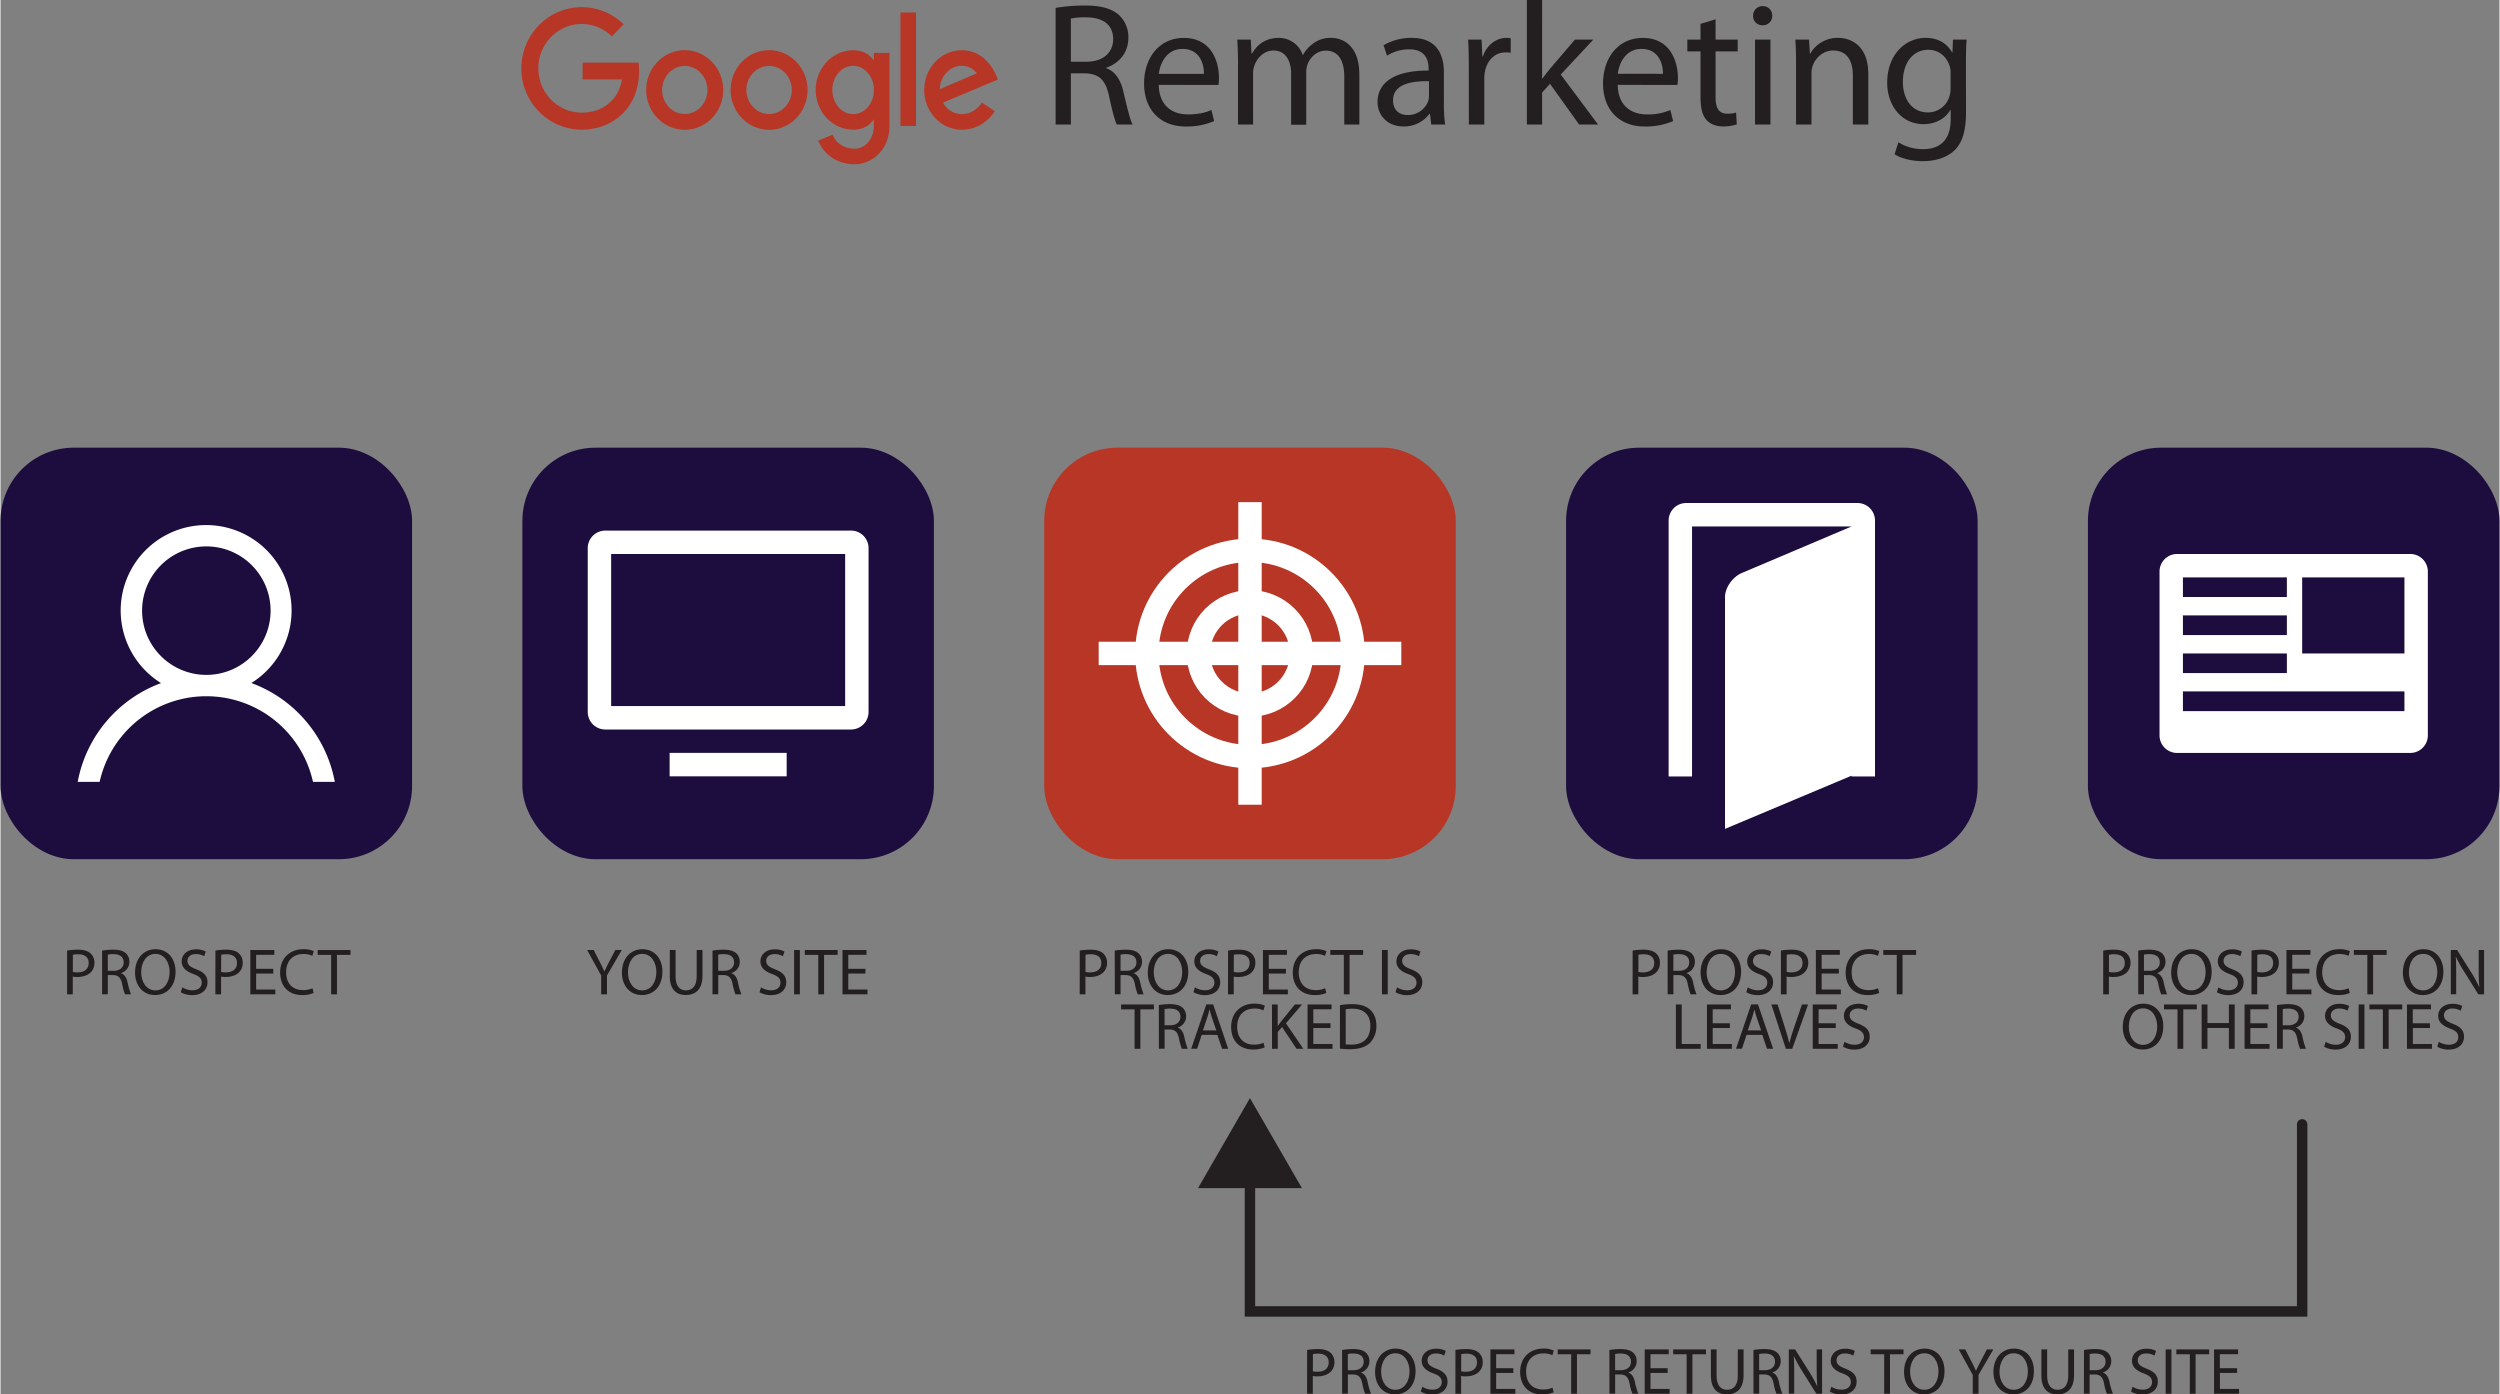 <svg id="Layer_1" data-name="Layer 1" xmlns="http://www.w3.org/2000/svg" width="19.99in" height="11.15in" viewBox="0 0 1439.09 803.04">
  <rect x="0" y="0" width="1439.09" height="803.04" fill="#808080" stroke="none"/>
  <defs>
    <style>
      .cls-1 {
        fill: #1d0d3e;
      }

      .cls-2 {
        fill: #fff;
      }

      .cls-3 {
        fill: #b73625;
      }

      .cls-4, .cls-5, .cls-7 {
        fill: none;
      }

      .cls-4, .cls-5 {
        stroke: #fff;
        stroke-linejoin: round;
        stroke-width: 13.48px;
      }

      .cls-4, .cls-7 {
        stroke-linecap: round;
      }

      .cls-6 {
        fill: #231f20;
      }

      .cls-7 {
        stroke: #231f20;
        stroke-miterlimit: 10;
        stroke-width: 6px;
      }
    </style>
  </defs>
  <g>
    <rect class="cls-1" x="300.52" y="257.81" width="237" height="237" rx="42.15"/>
    <path class="cls-2" d="M489.77,318.39H348.27a10.12,10.12,0,0,0-10.11,10.1v94.34a10.13,10.13,0,0,0,10.11,10.11h141.5a10.12,10.12,0,0,0,10.11-10.11V328.49A10.11,10.11,0,0,0,489.77,318.39ZM486.4,419.46H351.64v-87.6H486.4ZM385.32,459.89h67.4V446.41h-67.4Z" transform="translate(0 -12.83)"/>
  </g>
  <g>
    <rect class="cls-1" y="257.81" width="237" height="237" rx="42.15"/>
    <path class="cls-2" d="M144.44,406.17a49.21,49.21,0,1,0-52,.05,75.28,75.28,0,0,0-48,56.87H57.07a62.92,62.92,0,0,1,122.86,0H192.5A75.3,75.3,0,0,0,144.44,406.17ZM81.52,364.49a37,37,0,1,1,37,37A37,37,0,0,1,81.52,364.49Z" transform="translate(0 -12.83)"/>
  </g>
  <g>
    <rect class="cls-3" x="601.04" y="257.81" width="237" height="237" rx="42.15"/>
    <g>
      <circle class="cls-4" cx="719.54" cy="376.31" r="59.38"/>
      <circle class="cls-4" cx="719.54" cy="376.31" r="29.69"/>
      <line class="cls-5" x1="719.54" y1="289.17" x2="719.54" y2="463.45"/>
      <line class="cls-5" x1="632.4" y1="376.31" x2="806.68" y2="376.31"/>
    </g>
  </g>
  <g>
    <rect class="cls-1" x="901.57" y="257.81" width="237" height="237" rx="42.15"/>
    <path class="cls-2" d="M1069.39,302.51H970.74a10.11,10.11,0,0,0-10.11,10.11V460h13.48V316H1066l-62.8,26.62c-5.57,2.2-10.11,8.52-10.11,14.09V490.17L1066,459.53V460h13.48V312.62A10.11,10.11,0,0,0,1069.39,302.51Z" transform="translate(0 -12.83)"/>
  </g>
  <g>
    <rect class="cls-1" x="1202.09" y="257.81" width="237" height="237" rx="42.15"/>
    <path class="cls-2" d="M1387.74,331.86h-134.3A10.12,10.12,0,0,0,1243.33,342v94.34a10.11,10.11,0,0,0,10.11,10.1h134.3a10.12,10.12,0,0,0,10.11-10.1V342A10.13,10.13,0,0,0,1387.74,331.86Zm-62.27,13.48h58.9v43.8h-58.9Zm-8.81,11.31H1256.8V345.34h59.86Zm0,21.9H1256.8V367.24h59.86Zm0,21.9H1256.8V389.14h59.86Zm67.71,21.9H1256.8V411h127.57Z" transform="translate(0 -12.83)"/>
  </g>
  <g>
    <g>
      <path class="cls-3" d="M442.59,87.58c-12.22,0-22.17-10.29-22.17-22.94s9.95-22.93,22.17-22.93S464.76,52,464.76,64.64,454.82,87.58,442.59,87.58Zm0-36.79c-7.21,0-13.08,6.22-13.08,13.85s5.87,13.85,13.08,13.85,13.09-6.21,13.09-13.85S449.81,50.79,442.59,50.79Z" transform="translate(0 -12.83)"/>
      <path class="cls-3" d="M394,87.58c-12.22,0-22.17-10.29-22.17-22.94S381.81,41.71,394,41.71,416.2,52,416.2,64.64,406.26,87.58,394,87.58Zm0-36.79C386.82,50.79,381,57,381,64.64S386.82,78.49,394,78.49s13.09-6.21,13.09-13.85S401.25,50.79,394,50.79Z" transform="translate(0 -12.83)"/>
      <rect class="cls-3" x="518.26" y="7.2" width="8.95" height="65.36"/>
      <path class="cls-3" d="M367.46,48.89H335.19v9.67h22.69C356,70.12,347,77.7,334.71,77.7c-13.8,0-25-11.45-25-25.53s11.23-25.52,25-25.52a24.71,24.71,0,0,1,17.36,7.15l6.73-7a34.42,34.42,0,0,0-24.09-9.85c-19.18,0-34.78,15.82-34.78,35.27s15.6,35.28,34.78,35.28S370,73,367.46,48.89Z" transform="translate(0 -12.83)"/>
      <path class="cls-3" d="M502.92,43.26v4.51c-2.47-3.72-6.28-6-11.89-6-11.91,0-21.6,10.26-21.6,22.87s9.69,22.87,21.6,22.87c5.61,0,9.42-2.27,11.89-6v3.87c0,8.2-5.62,13.1-11,13.1-6,0-10.64-2.95-12.81-8.11l-8.25,3.48c3.59,8.51,11.46,13.59,21.06,13.59,9.83,0,20-8.25,20-22.06V43.26ZM491,78.56c-6.59,0-12-6.24-12-13.92s5.37-13.91,12-13.91c6.13,0,11.19,5.38,11.89,12.29v3.24C502.22,73.17,497.16,78.56,491,78.56Z" transform="translate(0 -12.83)"/>
      <path class="cls-3" d="M553.55,78.56a12.44,12.44,0,0,1-10.77-6.63l31.59-13.3c-4.08-10.87-11.47-16.86-20.82-16.86-11.92,0-21.61,10.26-21.61,22.87s9.69,22.87,21.61,22.87c7.7,0,14.48-3.77,19.07-10.62l-7.44-5C562.3,76.19,558.17,78.56,553.55,78.56Zm0-27.83a11,11,0,0,1,8.72,4.3l-21.36,9.14C541.13,56.72,546.72,50.73,553.55,50.73Z" transform="translate(0 -12.83)"/>
    </g>
    <g>
      <path class="cls-6" d="M607.6,17.37A103.15,103.15,0,0,1,624.47,16c9.39,0,15.55,1.82,19.69,5.55a17.4,17.4,0,0,1,5.35,13c0,8.89-5.65,14.85-12.72,17.27v.31c5.15,1.81,8.28,6.66,9.9,13.73,2.22,9.5,3.83,16.06,5.25,18.69h-9.09c-1.11-2-2.63-7.78-4.44-16.26-2-9.4-5.76-12.93-13.74-13.23h-8.28V84.54H607.6Zm8.79,31h9c9.39,0,15.35-5.15,15.35-12.93,0-8.78-6.36-12.62-15.66-12.62a38.83,38.83,0,0,0-8.68.7Z" transform="translate(0 -12.83)"/>
      <path class="cls-6" d="M667,61.71c.2,12,7.77,17,16.76,17,6.37,0,10.31-1.11,13.54-2.53l1.61,6.37a39.87,39.87,0,0,1-16.36,3.13c-15,0-24-10-24-24.75s8.69-26.26,22.93-26.26c16.06,0,20.2,13.94,20.2,22.93a21.85,21.85,0,0,1-.3,4.14Zm26-6.36c.11-5.56-2.32-14.34-12.32-14.34-9.09,0-12.92,8.18-13.63,14.34Z" transform="translate(0 -12.83)"/>
      <path class="cls-6" d="M712.64,48.88c0-5.15-.2-9.19-.4-13.23H720l.41,8h.3c2.73-4.64,7.27-9,15.45-9a14.42,14.42,0,0,1,13.74,9.8h.2a19.14,19.14,0,0,1,5.55-6.36,16.41,16.41,0,0,1,10.71-3.44c6.57,0,16.16,4.25,16.16,21.21V84.54h-8.69V57c0-9.49-3.53-15-10.6-15-5.15,0-9,3.73-10.61,8a15.37,15.37,0,0,0-.7,4.45v30.2h-8.69V55.25c0-7.78-3.43-13.33-10.2-13.33-5.45,0-9.59,4.44-11,8.88a12,12,0,0,0-.71,4.35V84.54h-8.68Z" transform="translate(0 -12.83)"/>
      <path class="cls-6" d="M831.21,72.82a81.41,81.41,0,0,0,.71,11.72h-8l-.71-6.16h-.3A18.23,18.23,0,0,1,808,85.65c-9.9,0-15-7-15-14,0-11.82,10.51-18.28,29.4-18.18v-1c0-3.94-1.12-11.31-11.11-11.21a23.57,23.57,0,0,0-12.83,3.63l-2-6a31.61,31.61,0,0,1,16.16-4.25c15,0,18.58,10.2,18.58,19.9Zm-8.58-13.23c-9.7-.2-20.71,1.52-20.71,11,0,5.86,3.84,8.48,8.28,8.48a12.33,12.33,0,0,0,12-8.18,9.81,9.81,0,0,0,.41-2.83Z" transform="translate(0 -12.83)"/>
      <path class="cls-6" d="M845.55,50.91c0-5.76-.1-10.71-.4-15.26h7.78l.4,9.7h.31c2.22-6.56,7.67-10.71,13.63-10.71a18,18,0,0,1,2.42.21v8.38a13.94,13.94,0,0,0-3-.2c-6.26,0-10.7,4.64-11.91,11.31a25.62,25.62,0,0,0-.31,4.14V84.54h-8.89Z" transform="translate(0 -12.83)"/>
      <path class="cls-6" d="M887.77,58.08h.2c1.22-1.72,2.83-3.84,4.25-5.56l14.44-16.87h10.6l-18.78,20.1L920,84.54H909.08L892.32,61.11l-4.55,5V84.54H879V12.83h8.78Z" transform="translate(0 -12.83)"/>
      <path class="cls-6" d="M931.3,61.71c.2,12,7.78,17,16.77,17a31.67,31.67,0,0,0,13.53-2.53l1.62,6.37a39.9,39.9,0,0,1-16.36,3.13c-15.05,0-24-10-24-24.75s8.68-26.26,22.93-26.26c16,0,20.19,13.94,20.19,22.93a21.85,21.85,0,0,1-.3,4.14Zm26.06-6.36C957.46,49.79,955,41,945,41c-9.09,0-12.93,8.18-13.64,14.34Z" transform="translate(0 -12.83)"/>
      <path class="cls-6" d="M987.66,23.94V35.65h12.73v6.77H987.66V68.78c0,6.06,1.72,9.5,6.67,9.5a16.74,16.74,0,0,0,5.15-.61l.4,6.77A24.4,24.4,0,0,1,992,85.65c-4.14,0-7.47-1.42-9.59-3.74C980,79.18,979,74.84,979,69.08V42.42H971.4V35.65H979V26.56Z" transform="translate(0 -12.83)"/>
      <path class="cls-6" d="M1020.28,21.92a5.3,5.3,0,0,1-5.65,5.45,5.22,5.22,0,0,1-5.36-5.45,5.42,5.42,0,0,1,5.56-5.56A5.34,5.34,0,0,1,1020.28,21.92Zm-9.9,62.62V35.65h8.89V84.54Z" transform="translate(0 -12.83)"/>
      <path class="cls-6" d="M1034,48.88c0-5.15-.1-9.19-.41-13.23h7.88l.51,8.08h.2a18.11,18.11,0,0,1,16.16-9.09c6.77,0,17.27,4,17.27,20.81V84.54h-8.89V56.36c0-7.88-2.93-14.44-11.31-14.44-5.76,0-10.3,4.14-11.92,9.09a12.87,12.87,0,0,0-.6,4.14V84.54H1034Z" transform="translate(0 -12.83)"/>
      <path class="cls-6" d="M1131.88,77.37c0,11.31-2.32,18.08-7,22.42-4.85,4.34-11.72,5.86-17.88,5.86-5.86,0-12.32-1.42-16.26-4l2.22-6.87a26.61,26.61,0,0,0,14.34,3.94c9.09,0,15.76-4.75,15.76-17.17V76.15h-.2c-2.63,4.55-8,8.18-15.56,8.18-12.12,0-20.8-10.3-20.8-23.83,0-16.56,10.8-25.86,22.11-25.86,8.49,0,13,4.35,15.26,8.39h.2l.3-7.38h7.88c-.3,3.44-.41,7.48-.41,13.34ZM1123,54.94a11.47,11.47,0,0,0-.51-3.93c-1.61-5.26-5.86-9.5-12.42-9.5-8.48,0-14.54,7.17-14.54,18.48,0,9.6,4.94,17.58,14.44,17.58a12.82,12.82,0,0,0,12.32-9.09,15.64,15.64,0,0,0,.71-4.75Z" transform="translate(0 -12.83)"/>
    </g>
  </g>
  <g>
    <path class="cls-6" d="M38.34,560.23a38.74,38.74,0,0,1,6.32-.49c3.26,0,5.65.76,7.16,2.12a7,7,0,0,1,2.24,5.34,7.53,7.53,0,0,1-2,5.45c-1.78,1.86-4.59,2.81-7.81,2.81a11.32,11.32,0,0,1-2.65-.23v10.22H38.34Zm3.29,12.31a11,11,0,0,0,2.73.27c4,0,6.4-2,6.4-5.42s-2.42-5-6-5a13.89,13.89,0,0,0-3.11.27Z" transform="translate(0 -12.83)"/>
    <path class="cls-6" d="M58.49,560.27a38.59,38.59,0,0,1,6.32-.53c3.52,0,5.83.68,7.39,2.08a6.53,6.53,0,0,1,2,4.89,6.7,6.7,0,0,1-4.77,6.47v.12c1.93.68,3.11,2.5,3.71,5.15a41,41,0,0,0,2,7H71.7A32.28,32.28,0,0,1,70,579.36c-.76-3.52-2.16-4.85-5.15-5H61.78v11.05H58.49Zm3.29,11.63h3.37c3.53,0,5.76-1.94,5.76-4.85,0-3.3-2.39-4.74-5.87-4.74a14.5,14.5,0,0,0-3.26.27Z" transform="translate(0 -12.83)"/>
    <path class="cls-6" d="M100.79,572.43c0,8.75-5.34,13.44-11.85,13.44-6.78,0-11.48-5.26-11.48-13,0-8.1,5-13.41,11.82-13.41C96.28,559.47,100.79,564.81,100.79,572.43ZM81,572.81c0,5.49,3,10.37,8.18,10.37s8.18-4.81,8.18-10.6c0-5.11-2.65-10.42-8.14-10.42S81,567.24,81,572.81Z" transform="translate(0 -12.83)"/>
    <path class="cls-6" d="M104.66,581.44a11.1,11.1,0,0,0,5.87,1.67c3.37,0,5.34-1.78,5.34-4.36,0-2.35-1.37-3.75-4.81-5-4.17-1.51-6.74-3.71-6.74-7.27,0-4,3.29-6.93,8.25-6.93a11.48,11.48,0,0,1,5.61,1.25l-.91,2.69a9.49,9.49,0,0,0-4.81-1.21c-3.49,0-4.81,2.08-4.81,3.82,0,2.39,1.55,3.56,5.07,4.93,4.32,1.66,6.48,3.75,6.48,7.5,0,3.94-2.88,7.38-8.9,7.38a13.14,13.14,0,0,1-6.51-1.67Z" transform="translate(0 -12.83)"/>
    <path class="cls-6" d="M123.74,560.23a39,39,0,0,1,6.33-.49c3.26,0,5.64.76,7.16,2.12a7,7,0,0,1,2.23,5.34,7.49,7.49,0,0,1-2,5.45c-1.78,1.86-4.58,2.81-7.8,2.81a11.32,11.32,0,0,1-2.65-.23v10.22h-3.3Zm3.3,12.31a11,11,0,0,0,2.73.27c4,0,6.4-2,6.4-5.42s-2.43-5-6-5a13.89,13.89,0,0,0-3.11.27Z" transform="translate(0 -12.83)"/>
    <path class="cls-6" d="M157.07,573.49h-9.88v9.2h11.06v2.76H143.86V559.93h13.82v2.76H147.19v8.07h9.88Z" transform="translate(0 -12.83)"/>
    <path class="cls-6" d="M180.33,584.66a16.19,16.19,0,0,1-6.74,1.21c-7.2,0-12.58-4.54-12.58-13,0-8,5.42-13.41,13.33-13.41a13.7,13.7,0,0,1,6.06,1.14l-.83,2.69a11.62,11.62,0,0,0-5.11-1.06c-6,0-10,3.82-10,10.53,0,6.28,3.6,10.26,9.77,10.26a13.28,13.28,0,0,0,5.41-1.06Z" transform="translate(0 -12.83)"/>
    <path class="cls-6" d="M190.4,562.73h-7.76v-2.8h18.9v2.8h-7.8v22.72H190.4Z" transform="translate(0 -12.83)"/>
  </g>
  <g>
    <path class="cls-6" d="M345.9,585.45V574.62l-8.1-14.69h3.79l3.59,7c.95,1.93,1.75,3.49,2.54,5.27h.08c.68-1.67,1.59-3.34,2.57-5.27l3.68-7h3.71l-8.52,14.66v10.86Z" transform="translate(0 -12.83)"/>
    <path class="cls-6" d="M381.16,572.43c0,8.75-5.34,13.44-11.85,13.44-6.78,0-11.47-5.26-11.47-13,0-8.1,5-13.41,11.81-13.41C376.66,559.47,381.16,564.81,381.16,572.43Zm-19.84.38c0,5.49,2.95,10.37,8.18,10.37s8.18-4.81,8.18-10.6c0-5.11-2.65-10.42-8.14-10.42S361.32,567.24,361.32,572.81Z" transform="translate(0 -12.83)"/>
    <path class="cls-6" d="M388.74,559.93v15.15c0,5.68,2.54,8.1,5.95,8.1,3.74,0,6.21-2.5,6.21-8.1V559.93h3.33v14.92c0,7.84-4.13,11-9.66,11-5.22,0-9.16-3-9.16-10.91v-15Z" transform="translate(0 -12.83)"/>
    <path class="cls-6" d="M410,560.27a38.69,38.69,0,0,1,6.32-.53c3.53,0,5.84.68,7.39,2.08a6.53,6.53,0,0,1,2,4.89,6.69,6.69,0,0,1-4.78,6.47v.12c1.94.68,3.11,2.5,3.72,5.15a40.06,40.06,0,0,0,2,7h-3.41a31.22,31.22,0,0,1-1.67-6.09c-.76-3.52-2.16-4.85-5.15-5h-3.11v11.05H410Zm3.29,11.63h3.38c3.52,0,5.75-1.94,5.75-4.85,0-3.3-2.38-4.74-5.87-4.74a14.5,14.5,0,0,0-3.26.27Z" transform="translate(0 -12.83)"/>
    <path class="cls-6" d="M437.94,581.44a11.16,11.16,0,0,0,5.87,1.67c3.37,0,5.34-1.78,5.34-4.36,0-2.35-1.36-3.75-4.81-5-4.17-1.51-6.74-3.71-6.74-7.27,0-4,3.29-6.93,8.25-6.93a11.48,11.48,0,0,1,5.61,1.25l-.91,2.69a9.46,9.46,0,0,0-4.81-1.21c-3.48,0-4.81,2.08-4.81,3.82,0,2.39,1.55,3.56,5.08,4.93,4.31,1.66,6.47,3.75,6.47,7.5,0,3.94-2.88,7.38-8.9,7.38a13.14,13.14,0,0,1-6.51-1.67Z" transform="translate(0 -12.83)"/>
    <path class="cls-6" d="M460.32,559.93v25.52H457V559.93Z" transform="translate(0 -12.83)"/>
    <path class="cls-6" d="M470.93,562.73h-7.77v-2.8h18.9v2.8h-7.8v22.72h-3.33Z" transform="translate(0 -12.83)"/>
    <path class="cls-6" d="M498.08,573.49H488.2v9.2h11.06v2.76H484.87V559.93h13.82v2.76H488.2v8.07h9.88Z" transform="translate(0 -12.83)"/>
  </g>
  <g>
    <path class="cls-6" d="M621.5,560.23a38.87,38.87,0,0,1,6.33-.49c3.26,0,5.64.76,7.16,2.12a7,7,0,0,1,2.23,5.34,7.49,7.49,0,0,1-2,5.45c-1.78,1.86-4.58,2.81-7.8,2.81a11.32,11.32,0,0,1-2.65-.23v10.22h-3.3Zm3.3,12.31a11,11,0,0,0,2.73.27c4,0,6.4-2,6.4-5.42s-2.43-5-6-5a13.86,13.86,0,0,0-3.1.27Z" transform="translate(0 -12.83)"/>
    <path class="cls-6" d="M641.65,560.27a38.72,38.72,0,0,1,6.33-.53c3.52,0,5.83.68,7.38,2.08a6.53,6.53,0,0,1,2,4.89,6.7,6.7,0,0,1-4.77,6.47v.12c1.93.68,3.1,2.5,3.71,5.15a40.06,40.06,0,0,0,2,7h-3.41a32,32,0,0,1-1.67-6.09c-.75-3.52-2.15-4.85-5.15-5H645v11.05h-3.3ZM645,571.9h3.37c3.52,0,5.76-1.94,5.76-4.85,0-3.3-2.39-4.74-5.87-4.74a14.5,14.5,0,0,0-3.26.27Z" transform="translate(0 -12.83)"/>
    <path class="cls-6" d="M684,572.43c0,8.75-5.34,13.44-11.86,13.44-6.78,0-11.47-5.26-11.47-13,0-8.1,5-13.41,11.82-13.41C679.45,559.47,684,564.81,684,572.43Zm-19.85.38c0,5.49,3,10.37,8.18,10.37s8.18-4.81,8.18-10.6c0-5.11-2.65-10.42-8.14-10.42S664.11,567.24,664.11,572.81Z" transform="translate(0 -12.83)"/>
    <path class="cls-6" d="M687.82,581.44a11.16,11.16,0,0,0,5.87,1.67c3.37,0,5.34-1.78,5.34-4.36,0-2.35-1.36-3.75-4.81-5-4.16-1.51-6.74-3.71-6.74-7.27,0-4,3.3-6.93,8.26-6.93a11.47,11.47,0,0,1,5.6,1.25l-.91,2.69a9.46,9.46,0,0,0-4.81-1.21c-3.48,0-4.81,2.08-4.81,3.82,0,2.39,1.56,3.56,5.08,4.93,4.32,1.66,6.48,3.75,6.48,7.5,0,3.94-2.88,7.38-8.9,7.38A13.18,13.18,0,0,1,687,584.2Z" transform="translate(0 -12.83)"/>
    <path class="cls-6" d="M706.91,560.23a38.77,38.77,0,0,1,6.33-.49c3.25,0,5.64.76,7.15,2.12a7,7,0,0,1,2.24,5.34,7.49,7.49,0,0,1-2,5.45c-1.78,1.86-4.58,2.81-7.8,2.81a11.22,11.22,0,0,1-2.65-.23v10.22h-3.3Zm3.3,12.31a10.93,10.93,0,0,0,2.72.27c4,0,6.4-2,6.4-5.42s-2.42-5-6-5a13.72,13.72,0,0,0-3.1.27Z" transform="translate(0 -12.83)"/>
    <path class="cls-6" d="M740.24,573.49h-9.88v9.2h11v2.76H727V559.93h13.83v2.76H730.36v8.07h9.88Z" transform="translate(0 -12.83)"/>
    <path class="cls-6" d="M763.49,584.66a16.12,16.12,0,0,1-6.74,1.21c-7.19,0-12.57-4.54-12.57-13,0-8,5.42-13.41,13.33-13.41a13.74,13.74,0,0,1,6.06,1.14l-.83,2.69a11.66,11.66,0,0,0-5.12-1.06c-6,0-10,3.82-10,10.53,0,6.28,3.6,10.26,9.78,10.26a13.28,13.28,0,0,0,5.41-1.06Z" transform="translate(0 -12.83)"/>
    <path class="cls-6" d="M773.57,562.73h-7.76v-2.8H784.7v2.8h-7.8v22.72h-3.33Z" transform="translate(0 -12.83)"/>
    <path class="cls-6" d="M798.87,559.93v25.52h-3.33V559.93Z" transform="translate(0 -12.83)"/>
    <path class="cls-6" d="M804.21,581.44a11.16,11.16,0,0,0,5.87,1.67c3.37,0,5.34-1.78,5.34-4.36,0-2.35-1.36-3.75-4.81-5-4.16-1.51-6.74-3.71-6.74-7.27,0-4,3.29-6.93,8.26-6.93a11.47,11.47,0,0,1,5.6,1.25l-.91,2.69a9.46,9.46,0,0,0-4.81-1.21c-3.48,0-4.81,2.08-4.81,3.82,0,2.39,1.56,3.56,5.08,4.93,4.31,1.66,6.47,3.75,6.47,7.5,0,3.94-2.88,7.38-8.9,7.38a13.14,13.14,0,0,1-6.51-1.67Z" transform="translate(0 -12.83)"/>
    <path class="cls-6" d="M653.07,594.1h-7.76v-2.81h18.9v2.81h-7.8v22.72h-3.34Z" transform="translate(0 -12.83)"/>
    <path class="cls-6" d="M667.05,591.63a38.59,38.59,0,0,1,6.32-.53c3.52,0,5.83.69,7.39,2.09a6.51,6.51,0,0,1,2,4.88,6.71,6.71,0,0,1-4.78,6.48v.11c1.93.68,3.11,2.5,3.71,5.15a41.22,41.22,0,0,0,2,7h-3.4a31.64,31.64,0,0,1-1.67-6.1c-.76-3.52-2.16-4.85-5.15-5h-3.11v11.06h-3.29Zm3.29,11.63h3.37c3.53,0,5.76-1.93,5.76-4.85,0-3.29-2.39-4.73-5.87-4.73a14.69,14.69,0,0,0-3.26.26Z" transform="translate(0 -12.83)"/>
    <path class="cls-6" d="M691.74,608.79l-2.65,8h-3.41l8.71-25.53h3.94L707,616.82h-3.52l-2.73-8Zm8.41-2.57-2.54-7.35c-.57-1.67-1-3.18-1.32-4.66h-.08c-.38,1.48-.76,3.07-1.29,4.62l-2.5,7.39Z" transform="translate(0 -12.83)"/>
    <path class="cls-6" d="M728,616a16.18,16.18,0,0,1-6.75,1.22c-7.19,0-12.57-4.55-12.57-13,0-8,5.42-13.4,13.33-13.4A13.89,13.89,0,0,1,728.1,592l-.83,2.69a11.76,11.76,0,0,0-5.11-1.06c-6,0-10,3.83-10,10.53,0,6.29,3.59,10.26,9.77,10.26a13.12,13.12,0,0,0,5.41-1.06Z" transform="translate(0 -12.83)"/>
    <path class="cls-6" d="M732.19,591.29h3.3V603.6h.11c.68-1,1.36-1.89,2-2.72l7.8-9.59h4.09l-9.24,10.84,10,14.69h-3.9L738,604.28l-2.46,2.81v9.73h-3.3Z" transform="translate(0 -12.83)"/>
    <path class="cls-6" d="M765.9,604.85H756v9.21h11.06v2.76H752.68V591.29h13.83v2.77H756v8.07h9.89Z" transform="translate(0 -12.83)"/>
    <path class="cls-6" d="M771.35,591.67a42.47,42.47,0,0,1,7-.57c4.74,0,8.11,1.14,10.34,3.19s3.64,5,3.64,9.16a13.64,13.64,0,0,1-3.68,9.92c-2.42,2.39-6.36,3.68-11.32,3.68a52.47,52.47,0,0,1-6-.31Zm3.3,22.57a26,26,0,0,0,3.33.16c7.08,0,10.87-3.94,10.87-10.84,0-6-3.37-9.84-10.34-9.84a18.68,18.68,0,0,0-3.86.34Z" transform="translate(0 -12.83)"/>
  </g>
  <g>
    <path class="cls-6" d="M939.9,560.23a38.87,38.87,0,0,1,6.33-.49c3.25,0,5.64.76,7.16,2.12a7,7,0,0,1,2.23,5.34,7.49,7.49,0,0,1-2,5.45c-1.78,1.86-4.58,2.81-7.8,2.81a11.32,11.32,0,0,1-2.65-.23v10.22h-3.3Zm3.3,12.31a11,11,0,0,0,2.73.27c4,0,6.4-2,6.4-5.42s-2.43-5-6-5a13.86,13.86,0,0,0-3.1.27Z" transform="translate(0 -12.83)"/>
    <path class="cls-6" d="M960.05,560.27a38.72,38.72,0,0,1,6.33-.53c3.52,0,5.83.68,7.38,2.08a6.53,6.53,0,0,1,2,4.89,6.7,6.7,0,0,1-4.77,6.47v.12c1.93.68,3.1,2.5,3.71,5.15a40.06,40.06,0,0,0,2,7h-3.41a32,32,0,0,1-1.67-6.09c-.75-3.52-2.15-4.85-5.15-5h-3.1v11.05h-3.3Zm3.3,11.63h3.37c3.52,0,5.75-1.94,5.75-4.85,0-3.3-2.38-4.74-5.86-4.74a14.44,14.44,0,0,0-3.26.27Z" transform="translate(0 -12.83)"/>
    <path class="cls-6" d="M1002.36,572.43c0,8.75-5.34,13.44-11.86,13.44-6.78,0-11.47-5.26-11.47-13,0-8.1,5-13.41,11.81-13.41C997.85,559.47,1002.36,564.81,1002.36,572.43Zm-19.85.38c0,5.49,3,10.37,8.18,10.37s8.18-4.81,8.18-10.6c0-5.11-2.65-10.42-8.14-10.42S982.51,567.24,982.51,572.81Z" transform="translate(0 -12.83)"/>
    <path class="cls-6" d="M1006.22,581.44a11.16,11.16,0,0,0,5.87,1.67c3.37,0,5.34-1.78,5.34-4.36,0-2.35-1.36-3.75-4.81-5-4.16-1.51-6.74-3.71-6.74-7.27,0-4,3.3-6.93,8.26-6.93a11.47,11.47,0,0,1,5.6,1.25l-.91,2.69a9.46,9.46,0,0,0-4.81-1.21c-3.48,0-4.81,2.08-4.81,3.82,0,2.39,1.56,3.56,5.08,4.93,4.32,1.66,6.48,3.75,6.48,7.5,0,3.94-2.88,7.38-8.9,7.38a13.18,13.18,0,0,1-6.52-1.67Z" transform="translate(0 -12.83)"/>
    <path class="cls-6" d="M1025.31,560.23a38.77,38.77,0,0,1,6.33-.49c3.25,0,5.64.76,7.15,2.12a7,7,0,0,1,2.24,5.34,7.49,7.49,0,0,1-2,5.45c-1.78,1.86-4.59,2.81-7.8,2.81a11.22,11.22,0,0,1-2.65-.23v10.22h-3.3Zm3.3,12.31a10.87,10.87,0,0,0,2.72.27c4,0,6.4-2,6.4-5.42s-2.42-5-6-5a13.72,13.72,0,0,0-3.1.27Z" transform="translate(0 -12.83)"/>
    <path class="cls-6" d="M1058.64,573.49h-9.89v9.2h11.06v2.76h-14.39V559.93h13.83v2.76h-10.5v8.07h9.89Z" transform="translate(0 -12.83)"/>
    <path class="cls-6" d="M1081.89,584.66a16.12,16.12,0,0,1-6.74,1.21c-7.19,0-12.57-4.54-12.57-13,0-8,5.41-13.41,13.33-13.41a13.74,13.74,0,0,1,6.06,1.14l-.83,2.69a11.7,11.7,0,0,0-5.12-1.06c-6,0-10,3.82-10,10.53,0,6.28,3.6,10.26,9.77,10.26a13.33,13.33,0,0,0,5.42-1.06Z" transform="translate(0 -12.83)"/>
    <path class="cls-6" d="M1092,562.73h-7.76v-2.8h18.89v2.8h-7.8v22.72H1092Z" transform="translate(0 -12.83)"/>
    <path class="cls-6" d="M964.82,591.29h3.34v22.77h10.9v2.76H964.82Z" transform="translate(0 -12.83)"/>
    <path class="cls-6" d="M995.92,604.85H986v9.21h11.06v2.76H982.7V591.29h13.82v2.77H986v8.07h9.89Z" transform="translate(0 -12.83)"/>
    <path class="cls-6" d="M1005.5,608.79l-2.65,8h-3.41l8.71-25.53h3.94l8.71,25.53h-3.52l-2.73-8Zm8.41-2.57-2.54-7.35c-.57-1.67-1-3.18-1.32-4.66H1010c-.38,1.48-.76,3.07-1.29,4.62l-2.5,7.39Z" transform="translate(0 -12.83)"/>
    <path class="cls-6" d="M1028.15,616.82l-8.37-25.53h3.6l4,12.58c1.05,3.44,2,6.55,2.72,9.54h.08c.72-2.95,1.74-6.17,2.91-9.5l4.32-12.62h3.52l-9.12,25.53Z" transform="translate(0 -12.83)"/>
    <path class="cls-6" d="M1056.86,604.85H1047v9.21H1058v2.76h-14.39V591.29h13.83v2.77H1047v8.07h9.89Z" transform="translate(0 -12.83)"/>
    <path class="cls-6" d="M1061.9,612.81a11.19,11.19,0,0,0,5.87,1.66c3.37,0,5.34-1.78,5.34-4.35,0-2.35-1.37-3.75-4.81-5-4.17-1.52-6.74-3.71-6.74-7.27,0-4,3.29-6.93,8.25-6.93a11.37,11.37,0,0,1,5.61,1.25l-.91,2.69a9.37,9.37,0,0,0-4.81-1.22c-3.48,0-4.81,2.09-4.81,3.83,0,2.38,1.55,3.56,5.07,4.92,4.32,1.67,6.48,3.75,6.48,7.5,0,3.94-2.88,7.39-8.9,7.39a13.14,13.14,0,0,1-6.51-1.67Z" transform="translate(0 -12.83)"/>
  </g>
  <g>
    <path class="cls-6" d="M1210.9,560.23a38.87,38.87,0,0,1,6.33-.49c3.25,0,5.64.76,7.15,2.12a7,7,0,0,1,2.24,5.34,7.49,7.49,0,0,1-2,5.45c-1.78,1.86-4.58,2.81-7.8,2.81a11.22,11.22,0,0,1-2.65-.23v10.22h-3.3Zm3.3,12.31a11,11,0,0,0,2.72.27c4,0,6.4-2,6.4-5.42s-2.42-5-6-5a13.72,13.72,0,0,0-3.1.27Z" transform="translate(0 -12.83)"/>
    <path class="cls-6" d="M1231.05,560.27a38.72,38.72,0,0,1,6.33-.53c3.52,0,5.83.68,7.38,2.08a6.53,6.53,0,0,1,2,4.89,6.7,6.7,0,0,1-4.77,6.47v.12c1.93.68,3.1,2.5,3.71,5.15a40.06,40.06,0,0,0,2,7h-3.41a31.22,31.22,0,0,1-1.67-6.09c-.76-3.52-2.16-4.85-5.15-5h-3.1v11.05h-3.3Zm3.3,11.63h3.37c3.52,0,5.75-1.94,5.75-4.85,0-3.3-2.38-4.74-5.87-4.74a14.33,14.33,0,0,0-3.25.27Z" transform="translate(0 -12.83)"/>
    <path class="cls-6" d="M1273.36,572.43c0,8.75-5.34,13.44-11.86,13.44-6.78,0-11.47-5.26-11.47-13,0-8.1,5-13.41,11.81-13.41C1268.85,559.47,1273.36,564.81,1273.36,572.43Zm-19.85.38c0,5.49,3,10.37,8.18,10.37s8.18-4.81,8.18-10.6c0-5.11-2.65-10.42-8.14-10.42S1253.51,567.24,1253.51,572.81Z" transform="translate(0 -12.83)"/>
    <path class="cls-6" d="M1277.22,581.44a11.16,11.16,0,0,0,5.87,1.67c3.37,0,5.34-1.78,5.34-4.36,0-2.35-1.36-3.75-4.81-5-4.16-1.51-6.74-3.71-6.74-7.27,0-4,3.3-6.93,8.26-6.93a11.47,11.47,0,0,1,5.6,1.25l-.91,2.69a9.46,9.46,0,0,0-4.81-1.21c-3.48,0-4.81,2.08-4.81,3.82,0,2.39,1.56,3.56,5.08,4.93,4.31,1.66,6.47,3.75,6.47,7.5,0,3.94-2.87,7.38-8.9,7.38a13.14,13.14,0,0,1-6.51-1.67Z" transform="translate(0 -12.83)"/>
    <path class="cls-6" d="M1296.31,560.23a38.74,38.74,0,0,1,6.32-.49c3.26,0,5.65.76,7.16,2.12a7,7,0,0,1,2.24,5.34,7.53,7.53,0,0,1-2,5.45c-1.78,1.86-4.59,2.81-7.8,2.81a11.36,11.36,0,0,1-2.66-.23v10.22h-3.29Zm3.29,12.31a11,11,0,0,0,2.73.27c4,0,6.4-2,6.4-5.42s-2.42-5-6-5a13.89,13.89,0,0,0-3.11.27Z" transform="translate(0 -12.83)"/>
    <path class="cls-6" d="M1329.64,573.49h-9.89v9.2h11.06v2.76h-14.39V559.93h13.82v2.76h-10.49v8.07h9.89Z" transform="translate(0 -12.83)"/>
    <path class="cls-6" d="M1352.89,584.66a16.12,16.12,0,0,1-6.74,1.21c-7.19,0-12.57-4.54-12.57-13,0-8,5.41-13.41,13.33-13.41a13.74,13.74,0,0,1,6.06,1.14l-.83,2.69a11.7,11.7,0,0,0-5.12-1.06c-6,0-10,3.82-10,10.53,0,6.28,3.6,10.26,9.77,10.26a13.33,13.33,0,0,0,5.42-1.06Z" transform="translate(0 -12.83)"/>
    <path class="cls-6" d="M1363,562.73h-7.77v-2.8h18.9v2.8h-7.8v22.72H1363Z" transform="translate(0 -12.83)"/>
    <path class="cls-6" d="M1406.79,572.43c0,8.75-5.34,13.44-11.86,13.44-6.78,0-11.47-5.26-11.47-13,0-8.1,5-13.41,11.81-13.41C1402.28,559.47,1406.79,564.81,1406.79,572.43Zm-19.85.38c0,5.49,3,10.37,8.18,10.37s8.18-4.81,8.18-10.6c0-5.11-2.65-10.42-8.14-10.42S1386.94,567.24,1386.94,572.81Z" transform="translate(0 -12.83)"/>
    <path class="cls-6" d="M1411.07,585.45V559.93h3.63l8.15,12.91a71.9,71.9,0,0,1,4.54,8.3l.12,0c-.31-3.41-.38-6.51-.38-10.49V559.93h3.1v25.52h-3.33l-8.1-13a72.4,72.4,0,0,1-4.74-8.52l-.11,0c.19,3.22.22,6.29.22,10.53v10.9Z" transform="translate(0 -12.83)"/>
    <path class="cls-6" d="M1245.48,603.79c0,8.75-5.34,13.45-11.85,13.45-6.78,0-11.48-5.27-11.48-13,0-8.11,5-13.41,11.82-13.41C1241,590.84,1245.48,596.18,1245.48,603.79Zm-19.84.38c0,5.49,2.95,10.38,8.18,10.38s8.18-4.81,8.18-10.61c0-5.11-2.66-10.41-8.15-10.41S1225.64,598.6,1225.64,604.17Z" transform="translate(0 -12.83)"/>
    <path class="cls-6" d="M1253.66,594.1h-7.76v-2.81h18.9v2.81H1257v22.72h-3.34Z" transform="translate(0 -12.83)"/>
    <path class="cls-6" d="M1270.93,591.29V602h12.35V591.29h3.33v25.53h-3.33v-12h-12.35v12h-3.33V591.29Z" transform="translate(0 -12.83)"/>
    <path class="cls-6" d="M1305.51,604.85h-9.88v9.21h11.06v2.76H1292.3V591.29h13.82v2.77h-10.49v8.07h9.88Z" transform="translate(0 -12.83)"/>
    <path class="cls-6" d="M1311,591.63a38.59,38.59,0,0,1,6.32-.53c3.52,0,5.83.69,7.39,2.09a6.5,6.5,0,0,1,2,4.88,6.7,6.7,0,0,1-4.77,6.48v.11c1.93.68,3.11,2.5,3.71,5.15a41.22,41.22,0,0,0,2,7h-3.41a32.72,32.72,0,0,1-1.66-6.1c-.76-3.52-2.16-4.85-5.15-5h-3.11v11.06H1311Zm3.29,11.63h3.37c3.52,0,5.76-1.93,5.76-4.85,0-3.29-2.39-4.73-5.87-4.73a14.69,14.69,0,0,0-3.26.26Z" transform="translate(0 -12.83)"/>
    <path class="cls-6" d="M1339,612.81a11.19,11.19,0,0,0,5.87,1.66c3.37,0,5.34-1.78,5.34-4.35,0-2.35-1.37-3.75-4.81-5-4.17-1.52-6.74-3.71-6.74-7.27,0-4,3.29-6.93,8.25-6.93a11.37,11.37,0,0,1,5.61,1.25l-.91,2.69a9.37,9.37,0,0,0-4.81-1.22c-3.49,0-4.81,2.09-4.81,3.83,0,2.38,1.55,3.56,5.07,4.92,4.32,1.67,6.48,3.75,6.48,7.5,0,3.94-2.88,7.39-8.9,7.39a13.14,13.14,0,0,1-6.51-1.67Z" transform="translate(0 -12.83)"/>
    <path class="cls-6" d="M1361.34,591.29v25.53H1358V591.29Z" transform="translate(0 -12.83)"/>
    <path class="cls-6" d="M1371.94,594.1h-7.76v-2.81h18.9v2.81h-7.8v22.72h-3.34Z" transform="translate(0 -12.83)"/>
    <path class="cls-6" d="M1399.1,604.85h-9.88v9.21h11v2.76h-14.39V591.29h13.83v2.77h-10.49v8.07h9.88Z" transform="translate(0 -12.83)"/>
    <path class="cls-6" d="M1404.14,612.81a11.22,11.22,0,0,0,5.87,1.66c3.37,0,5.34-1.78,5.34-4.35,0-2.35-1.37-3.75-4.81-5-4.17-1.52-6.74-3.71-6.74-7.27,0-4,3.29-6.93,8.25-6.93a11.37,11.37,0,0,1,5.61,1.25l-.91,2.69a9.37,9.37,0,0,0-4.81-1.22c-3.48,0-4.81,2.09-4.81,3.83,0,2.38,1.55,3.56,5.07,4.92,4.32,1.67,6.48,3.75,6.48,7.5,0,3.94-2.88,7.39-8.9,7.39a13.14,13.14,0,0,1-6.51-1.67Z" transform="translate(0 -12.83)"/>
  </g>
  <g>
    <path class="cls-6" d="M752.44,790.23a38.87,38.87,0,0,1,6.33-.49c3.26,0,5.64.76,7.16,2.12a7,7,0,0,1,2.23,5.34,7.49,7.49,0,0,1-2,5.45c-1.78,1.86-4.58,2.81-7.8,2.81a11.32,11.32,0,0,1-2.65-.23v10.22h-3.3Zm3.3,12.31a11.07,11.07,0,0,0,2.73.26c4,0,6.4-2,6.4-5.41s-2.43-5-6-5a13.86,13.86,0,0,0-3.1.27Z" transform="translate(0 -12.83)"/>
    <path class="cls-6" d="M772.59,790.27a38.72,38.72,0,0,1,6.33-.53c3.52,0,5.83.68,7.38,2.08a6.53,6.53,0,0,1,2,4.89,6.7,6.7,0,0,1-4.77,6.47v.12c1.93.68,3.1,2.5,3.71,5.15a40.06,40.06,0,0,0,2,7h-3.41a32,32,0,0,1-1.67-6.09c-.75-3.53-2.15-4.85-5.15-5h-3.1v11.05h-3.3Zm3.3,11.63h3.37c3.52,0,5.76-1.94,5.76-4.85,0-3.3-2.39-4.74-5.87-4.74a14.44,14.44,0,0,0-3.26.27Z" transform="translate(0 -12.83)"/>
    <path class="cls-6" d="M814.9,802.43c0,8.74-5.34,13.44-11.86,13.44-6.78,0-11.47-5.26-11.47-13,0-8.11,5-13.41,11.81-13.41C810.39,789.47,814.9,794.81,814.9,802.43Zm-19.85.37c0,5.5,3,10.38,8.18,10.38s8.18-4.81,8.18-10.6c0-5.12-2.65-10.42-8.14-10.42S795.05,797.24,795.05,802.8Z" transform="translate(0 -12.83)"/>
    <path class="cls-6" d="M818.76,811.44a11.16,11.16,0,0,0,5.87,1.67c3.37,0,5.34-1.78,5.34-4.36,0-2.35-1.36-3.75-4.81-5-4.16-1.51-6.74-3.71-6.74-7.27,0-4,3.3-6.93,8.26-6.93a11.47,11.47,0,0,1,5.6,1.25l-.91,2.69a9.46,9.46,0,0,0-4.81-1.21c-3.48,0-4.8,2.08-4.8,3.82,0,2.39,1.55,3.56,5.07,4.93,4.32,1.66,6.48,3.75,6.48,7.49,0,3.94-2.88,7.39-8.9,7.39a13.18,13.18,0,0,1-6.52-1.67Z" transform="translate(0 -12.83)"/>
    <path class="cls-6" d="M837.85,790.23a38.77,38.77,0,0,1,6.33-.49c3.25,0,5.64.76,7.15,2.12a7,7,0,0,1,2.24,5.34,7.49,7.49,0,0,1-2,5.45c-1.78,1.86-4.58,2.81-7.8,2.81a11.22,11.22,0,0,1-2.65-.23v10.22h-3.3Zm3.3,12.31a11,11,0,0,0,2.72.26c4,0,6.4-2,6.4-5.41s-2.42-5-6-5a13.72,13.72,0,0,0-3.1.27Z" transform="translate(0 -12.83)"/>
    <path class="cls-6" d="M871.18,803.49H861.3v9.2h11.05v2.76H858V789.93h13.83v2.76H861.3v8.07h9.88Z" transform="translate(0 -12.83)"/>
    <path class="cls-6" d="M894.43,814.66a16.28,16.28,0,0,1-6.74,1.21c-7.19,0-12.57-4.54-12.57-13,0-8,5.42-13.41,13.33-13.41a13.74,13.74,0,0,1,6.06,1.14l-.83,2.69a11.66,11.66,0,0,0-5.12-1.06c-6,0-10,3.82-10,10.52,0,6.29,3.6,10.27,9.78,10.27a13.28,13.28,0,0,0,5.41-1.06Z" transform="translate(0 -12.83)"/>
    <path class="cls-6" d="M904.51,792.73h-7.76v-2.8h18.89v2.8h-7.8v22.72h-3.33Z" transform="translate(0 -12.83)"/>
    <path class="cls-6" d="M926.51,790.27a38.82,38.82,0,0,1,6.33-.53c3.52,0,5.83.68,7.38,2.08a6.53,6.53,0,0,1,2,4.89,6.7,6.7,0,0,1-4.77,6.47v.12c1.93.68,3.11,2.5,3.71,5.15a41,41,0,0,0,2,7h-3.41a32.28,32.28,0,0,1-1.66-6.09c-.76-3.53-2.16-4.85-5.15-5h-3.11v11.05h-3.3Zm3.3,11.63h3.37c3.52,0,5.76-1.94,5.76-4.85,0-3.3-2.39-4.74-5.87-4.74a14.5,14.5,0,0,0-3.26.27Z" transform="translate(0 -12.83)"/>
    <path class="cls-6" d="M960.07,803.49h-9.88v9.2h11v2.76H946.85V789.93h13.83v2.76H950.19v8.07h9.88Z" transform="translate(0 -12.83)"/>
    <path class="cls-6" d="M971,792.73h-7.76v-2.8h18.89v2.8h-7.8v22.72H971Z" transform="translate(0 -12.83)"/>
    <path class="cls-6" d="M988.25,789.93v15.15c0,5.68,2.54,8.1,6,8.1,3.74,0,6.21-2.5,6.21-8.1V789.93h3.33v14.92c0,7.84-4.13,11-9.66,11-5.22,0-9.16-3-9.16-10.91v-15Z" transform="translate(0 -12.83)"/>
    <path class="cls-6" d="M1009.46,790.27a38.69,38.69,0,0,1,6.32-.53c3.53,0,5.84.68,7.39,2.08a6.53,6.53,0,0,1,2,4.89,6.69,6.69,0,0,1-4.78,6.47v.12c1.94.68,3.11,2.5,3.72,5.15a39.15,39.15,0,0,0,2,7h-3.41a31.22,31.22,0,0,1-1.67-6.09c-.76-3.53-2.16-4.85-5.15-5h-3.11v11.05h-3.29Zm3.29,11.63h3.38c3.52,0,5.75-1.94,5.75-4.85,0-3.3-2.38-4.74-5.87-4.74a14.5,14.5,0,0,0-3.26.27Z" transform="translate(0 -12.83)"/>
    <path class="cls-6" d="M1029.84,815.45V789.93h3.63l8.14,12.91a71.26,71.26,0,0,1,4.55,8.3l.11,0c-.3-3.41-.38-6.52-.38-10.49V789.93H1049v25.52h-3.33l-8.11-13a74.59,74.59,0,0,1-4.73-8.52l-.12,0c.19,3.22.23,6.29.23,10.53v10.9Z" transform="translate(0 -12.83)"/>
    <path class="cls-6" d="M1054.34,811.44a11.16,11.16,0,0,0,5.87,1.67c3.37,0,5.34-1.78,5.34-4.36,0-2.35-1.36-3.75-4.81-5-4.16-1.51-6.74-3.71-6.74-7.27,0-4,3.3-6.93,8.26-6.93a11.47,11.47,0,0,1,5.6,1.25l-.91,2.69a9.46,9.46,0,0,0-4.81-1.21c-3.48,0-4.81,2.08-4.81,3.82,0,2.39,1.56,3.56,5.08,4.93,4.31,1.66,6.47,3.75,6.47,7.49,0,3.94-2.87,7.39-8.9,7.39a13.14,13.14,0,0,1-6.51-1.67Z" transform="translate(0 -12.83)"/>
    <path class="cls-6" d="M1084.75,792.73H1077v-2.8h18.9v2.8h-7.8v22.72h-3.34Z" transform="translate(0 -12.83)"/>
    <path class="cls-6" d="M1119.52,802.43c0,8.74-5.34,13.44-11.85,13.44-6.78,0-11.48-5.26-11.48-13,0-8.11,5-13.41,11.82-13.41C1115,789.47,1119.52,794.81,1119.52,802.43Zm-19.84.37c0,5.5,3,10.38,8.18,10.38s8.18-4.81,8.18-10.6c0-5.12-2.65-10.42-8.14-10.42S1099.68,797.24,1099.68,802.8Z" transform="translate(0 -12.83)"/>
    <path class="cls-6" d="M1135.77,815.45V804.62l-8.1-14.69h3.78l3.6,7c1,1.93,1.74,3.49,2.54,5.27h.08c.68-1.67,1.59-3.34,2.57-5.27l3.67-7h3.72l-8.53,14.65v10.87Z" transform="translate(0 -12.83)"/>
    <path class="cls-6" d="M1171,802.43c0,8.74-5.34,13.44-11.85,13.44-6.78,0-11.48-5.26-11.48-13,0-8.11,5-13.41,11.82-13.41C1166.52,789.47,1171,794.81,1171,802.43Zm-19.84.37c0,5.5,3,10.38,8.18,10.38s8.18-4.81,8.18-10.6c0-5.12-2.65-10.42-8.14-10.42S1151.19,797.24,1151.19,802.8Z" transform="translate(0 -12.83)"/>
    <path class="cls-6" d="M1178.61,789.93v15.15c0,5.68,2.54,8.1,5.94,8.1,3.75,0,6.21-2.5,6.21-8.1V789.93h3.34v14.92c0,7.84-4.13,11-9.66,11-5.23,0-9.16-3-9.16-10.91v-15Z" transform="translate(0 -12.83)"/>
    <path class="cls-6" d="M1199.82,790.27a38.59,38.59,0,0,1,6.32-.53c3.52,0,5.83.68,7.39,2.08a6.53,6.53,0,0,1,2,4.89,6.7,6.7,0,0,1-4.77,6.47v.12c1.93.68,3.11,2.5,3.71,5.15a41,41,0,0,0,2,7H1213a32.28,32.28,0,0,1-1.66-6.09c-.76-3.53-2.16-4.85-5.15-5h-3.11v11.05h-3.29Zm3.29,11.63h3.37c3.53,0,5.76-1.94,5.76-4.85,0-3.3-2.39-4.74-5.87-4.74a14.5,14.5,0,0,0-3.26.27Z" transform="translate(0 -12.83)"/>
    <path class="cls-6" d="M1227.81,811.44a11.1,11.1,0,0,0,5.87,1.67c3.37,0,5.34-1.78,5.34-4.36,0-2.35-1.37-3.75-4.81-5-4.17-1.51-6.74-3.71-6.74-7.27,0-4,3.29-6.93,8.25-6.93a11.48,11.48,0,0,1,5.61,1.25l-.91,2.69a9.49,9.49,0,0,0-4.81-1.21c-3.49,0-4.81,2.08-4.81,3.82,0,2.39,1.55,3.56,5.07,4.93,4.32,1.66,6.48,3.75,6.48,7.49,0,3.94-2.88,7.39-8.9,7.39a13.14,13.14,0,0,1-6.51-1.67Z" transform="translate(0 -12.83)"/>
    <path class="cls-6" d="M1250.19,789.93v25.52h-3.33V789.93Z" transform="translate(0 -12.83)"/>
    <path class="cls-6" d="M1260.79,792.73H1253v-2.8h18.9v2.8h-7.8v22.72h-3.34Z" transform="translate(0 -12.83)"/>
    <path class="cls-6" d="M1288,803.49h-9.88v9.2h11v2.76h-14.39V789.93h13.83v2.76h-10.49v8.07H1288Z" transform="translate(0 -12.83)"/>
  </g>
  <g>
    <polyline class="cls-7" points="1325.47 647.49 1325.47 755.23 719.52 755.23 719.52 675.46"/>
    <polygon class="cls-6" points="749.44 684.21 719.52 632.4 689.61 684.21 749.44 684.21"/>
  </g>
</svg>
